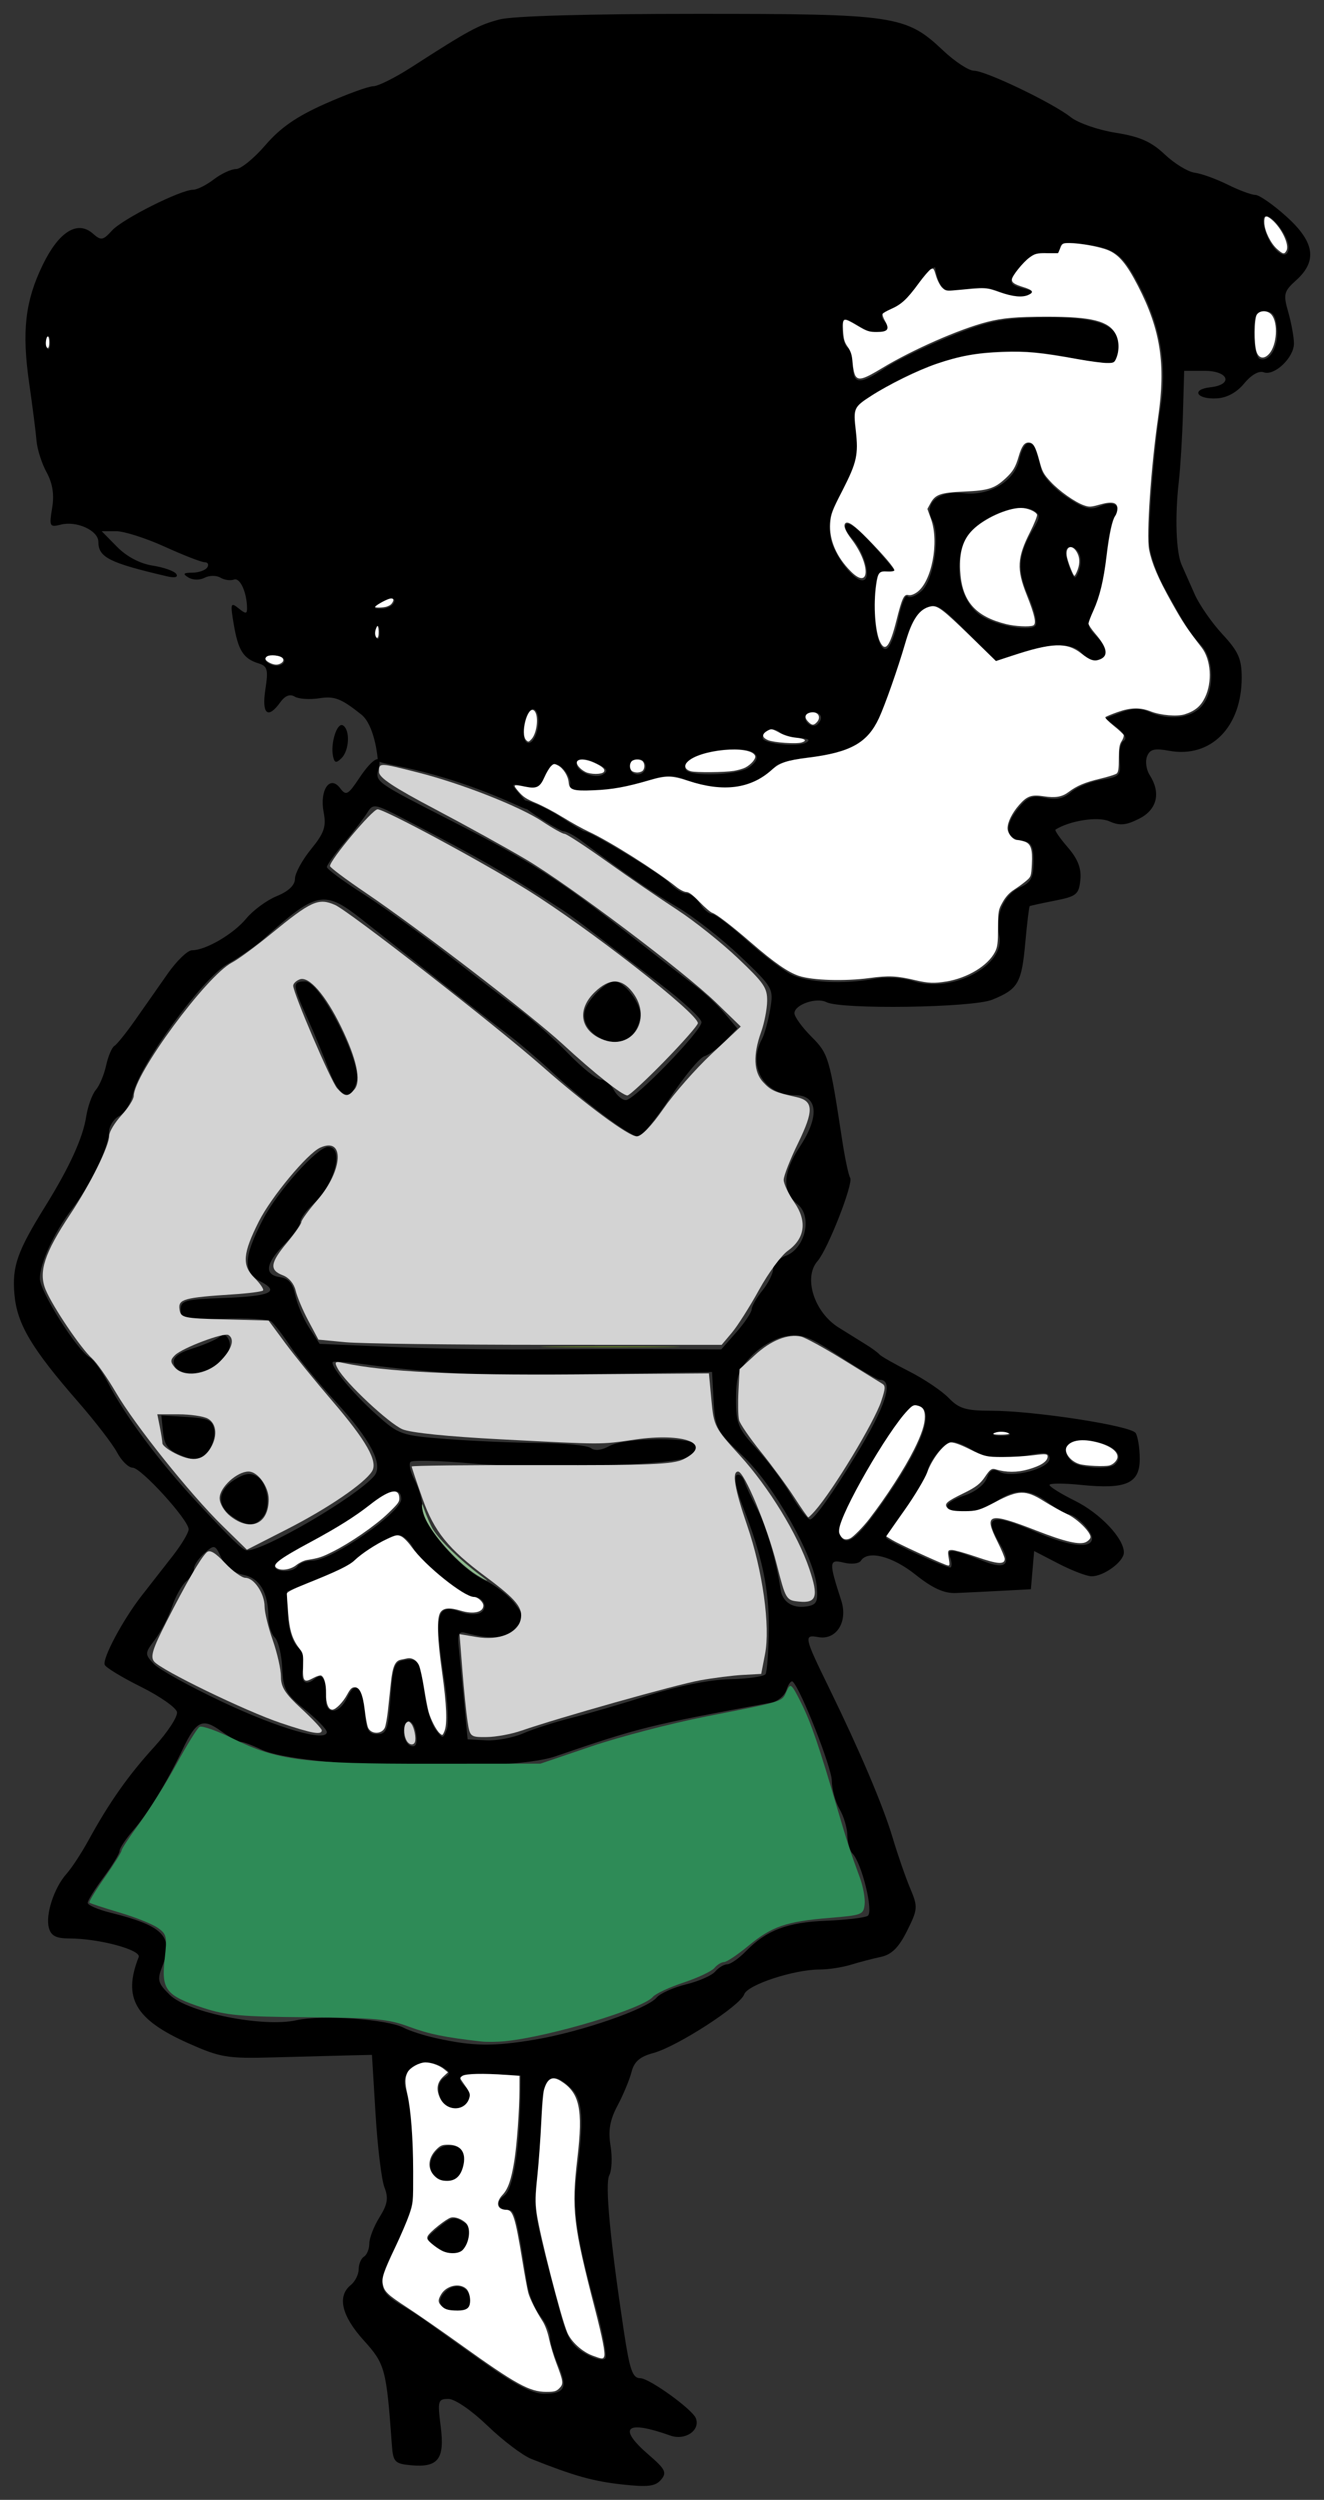 <?xml version="1.0" encoding="UTF-8" standalone="no"?>
<svg
   xmlns:dc="http://purl.org/dc/elements/1.1/"
   xmlns:cc="http://creativecommons.org/ns#"
   xmlns:rdf="http://www.w3.org/1999/02/22-rdf-syntax-ns#"
   xmlns:svg="http://www.w3.org/2000/svg"
   xmlns="http://www.w3.org/2000/svg"
   id="svg3911"
   version="1.1"
   viewBox="0 0 95.541 180.371"
   height="180.371mm"
   width="95.541mm">
  <rect x="0" y="0" width="95.541" height="180.371" fill="#333333" stroke="none"/>
  <defs
     id="defs3905" />
  <g
     transform="translate(-52.338,-9.183)"
     id="layer2" />
  <g
     transform="translate(-52.338,-9.183)"
     style="opacity:1"
     id="layer1">
    <g
       transform="matrix(-1,0,0,1,224.676,-24.76)"
       id="g4222">
      <path
         d="m 124.637,212.862 c -0.436,-0.511 -0.313,-0.761 0.878,-1.788 2.299,-1.981 1.669,-2.55 -1.547,-1.399 -1.071,0.383 -2.186,-0.377 -1.841,-1.254 0.254,-0.645 3.36,-2.883 4.002,-2.883 0.566,0 0.766,-0.574 1.196,-3.429 0.992,-6.587 1.367,-10.602 1.048,-11.21 -0.185,-0.352 -0.226,-1.312 -0.092,-2.132 0.182,-1.105 0.05,-1.857 -0.507,-2.906 -0.414,-0.778 -0.867,-1.869 -1.008,-2.424 -0.189,-0.744 -0.604,-1.103 -1.574,-1.364 -1.704,-0.458 -6.278,-3.411 -6.554,-4.231 -0.232,-0.69 -3.585,-1.794 -5.449,-1.794 -0.621,0 -1.63,-0.154 -2.242,-0.342 -0.611,-0.188 -1.591,-0.445 -2.176,-0.569 -0.775,-0.165 -1.288,-0.676 -1.888,-1.878 -0.778,-1.559 -0.791,-1.731 -0.224,-3.07 0.33,-0.78 0.901,-2.427 1.268,-3.659 0.69,-2.313 2.375,-6.278 4.599,-10.826 1.786,-3.652 1.825,-3.836 0.772,-3.64 -1.312,0.244 -2.164,-1.109 -1.664,-2.645 0.907,-2.789 0.893,-2.99 -0.186,-2.727 -0.545,0.133 -1.097,0.073 -1.228,-0.133 -0.5,-0.788 -2.265,-0.341 -3.945,0.999 -1.232,0.983 -2.062,1.36 -2.915,1.325 -0.656,-0.027 -2.142,-0.099 -3.302,-0.161 l -2.109,-0.112 -0.118,-1.378 -0.118,-1.378 -1.761,0.911 c -0.968,0.501 -2.042,0.911 -2.385,0.911 -0.889,0 -2.329,-1.061 -2.329,-1.716 0,-1.027 1.713,-2.833 3.547,-3.741 1.002,-0.496 1.821,-1.007 1.821,-1.135 0,-0.128 -1.032,-0.129 -2.293,-2e-4 -3.248,0.33 -4.227,-0.108 -4.22,-1.891 0.003,-0.775 0.137,-1.61 0.297,-1.855 0.345,-0.529 7.346,-1.607 10.434,-1.607 1.809,0 2.313,-0.152 3.057,-0.923 0.49,-0.508 1.771,-1.369 2.847,-1.915 1.076,-0.545 2.042,-1.096 2.148,-1.223 0.105,-0.128 0.537,-0.446 0.959,-0.707 0.422,-0.261 1.314,-0.816 1.982,-1.233 1.768,-1.102 2.567,-3.609 1.527,-4.796 -0.74,-0.845 -2.607,-5.612 -2.355,-6.01 0.117,-0.184 0.374,-1.392 0.571,-2.683 0.92,-6.027 0.989,-6.258 2.232,-7.506 0.67,-0.673 1.218,-1.431 1.218,-1.684 0,-0.618 -1.581,-1.169 -2.303,-0.802 -1.074,0.546 -10.539,0.406 -11.972,-0.176 -1.868,-0.76 -2.118,-1.19 -2.382,-4.103 -0.129,-1.425 -0.274,-2.617 -0.321,-2.648 -0.047,-0.031 -0.863,-0.209 -1.812,-0.395 -1.561,-0.306 -1.737,-0.449 -1.842,-1.5 -0.083,-0.826 0.18,-1.504 0.91,-2.349 0.565,-0.653 0.962,-1.228 0.883,-1.278 -1.036,-0.651 -3.062,-0.963 -3.884,-0.598 -0.75,0.333 -1.195,0.294 -2.149,-0.186 -1.298,-0.654 -1.589,-1.862 -0.76,-3.155 0.244,-0.381 0.329,-0.985 0.188,-1.342 -0.204,-0.518 -0.528,-0.601 -1.595,-0.406 -3.002,0.548 -5.236,-1.704 -5.236,-5.279 0,-1.35 0.239,-1.889 1.388,-3.127 0.764,-0.823 1.665,-2.119 2.002,-2.879 0.338,-0.761 0.763,-1.719 0.944,-2.13 0.404,-0.914 0.493,-3.475 0.208,-5.973 -0.117,-1.027 -0.253,-3.252 -0.302,-4.946 l -0.088,-3.08 h -1.469 c -1.751,0 -2.099,1 -0.415,1.188 1.41,0.158 0.983,0.882 -0.473,0.8 -0.732,-0.041 -1.443,-0.43 -1.976,-1.08 -0.5,-0.611 -1.06,-0.931 -1.403,-0.803 -0.772,0.289 -2.189,-1.059 -2.186,-2.08 0.001,-0.454 0.185,-1.468 0.409,-2.253 0.373,-1.309 0.325,-1.501 -0.577,-2.315 -1.541,-1.39 -1.323,-2.765 0.733,-4.609 0.944,-0.847 1.943,-1.541 2.22,-1.541 0.276,0 1.177,-0.335 2.001,-0.744 0.824,-0.409 1.895,-0.795 2.38,-0.859 0.485,-0.063 1.456,-0.656 2.157,-1.318 0.981,-0.926 1.799,-1.286 3.546,-1.563 1.249,-0.198 2.704,-0.702 3.232,-1.121 1.3,-1.03 6.143,-3.355 6.989,-3.355 0.375,0 1.378,-0.658 2.23,-1.463 2.677,-2.529 3.449,-2.644 17.789,-2.641 7.849,0.001 13.266,0.155 14.215,0.404 1.519,0.398 2.209,0.772 6.355,3.443 1.175,0.757 2.417,1.377 2.759,1.377 0.342,0 1.898,0.566 3.459,1.259 2.064,0.915 3.241,1.73 4.32,2.986 0.816,0.95 1.769,1.728 2.118,1.728 0.349,0 1.073,0.336 1.609,0.747 0.536,0.411 1.207,0.747 1.49,0.747 0.9,5.3e-4 5.087,2.103 5.849,2.937 0.664,0.727 0.794,0.748 1.384,0.229 1.112,-0.98 2.454,-0.147 3.615,2.242 1.28,2.634 1.527,4.802 0.979,8.591 -0.237,1.643 -0.473,3.49 -0.523,4.106 -0.05,0.616 -0.378,1.644 -0.728,2.284 -0.437,0.8 -0.562,1.607 -0.4,2.579 0.221,1.328 0.183,1.401 -0.63,1.194 -1.138,-0.29 -2.705,0.427 -2.705,1.237 0,1.125 -0.784,1.52 -4.946,2.492 -0.572,0.134 -0.829,0.072 -0.68,-0.164 0.132,-0.208 0.898,-0.481 1.703,-0.606 0.917,-0.143 1.877,-0.648 2.573,-1.356 l 1.11,-1.128 h -1.046 c -0.575,0 -2.154,0.504 -3.507,1.12 -1.353,0.616 -2.65,1.12 -2.882,1.12 -0.232,0 -0.315,0.168 -0.185,0.373 0.13,0.205 0.615,0.376 1.077,0.379 0.657,0.004 0.719,0.08 0.286,0.347 -0.316,0.195 -0.82,0.203 -1.171,0.02 -0.339,-0.177 -0.85,-0.18 -1.136,-0.009 -0.286,0.172 -0.728,0.235 -0.983,0.139 -0.436,-0.163 -0.931,0.919 -0.943,2.061 -0.004,0.431 0.094,0.432 0.618,0.009 0.566,-0.457 0.597,-0.349 0.34,1.168 -0.319,1.88 -0.695,2.471 -1.784,2.808 -0.651,0.201 -0.717,0.451 -0.497,1.881 0.275,1.787 -0.177,2.177 -1.076,0.927 -0.344,-0.478 -0.696,-0.616 -1.043,-0.407 -0.288,0.173 -1.098,0.225 -1.799,0.114 -1.065,-0.168 -1.559,0.025 -3.005,1.178 -0.951,0.759 -1.182,3.053 -1.189,3.296 -0.011,0.384 -3.656,0.346 -10.14,3.289 -1.606,0.729 -0.766,-0.045 0.055,-1.015 0.484,-0.572 0.436,-0.607 -0.527,-0.374 -0.9,0.218 -1.116,0.114 -1.428,-0.685 -0.202,-0.518 -0.524,-0.942 -0.714,-0.942 -0.533,0 -1.247,0.982 -1.124,1.547 0.145,0.671 -3.067,0.498 -5.451,-0.294 -1.404,-0.466 -1.94,-0.489 -2.876,-0.122 -2.659,1.042 -5.02,0.684 -6.519,-0.988 -0.211,-0.235 -1.409,-0.523 -2.661,-0.639 -2.45,-0.227 -3.958,-1.043 -4.672,-2.526 -0.585,-1.216 -1.654,-4.29 -2.151,-6.183 -0.253,-0.965 -0.737,-1.725 -1.279,-2.007 -0.799,-0.416 -1.048,-0.277 -2.997,1.666 l -2.126,2.12 -1.753,-0.579 c -2.212,-0.731 -3.797,-0.738 -4.41,-0.019 -0.263,0.308 -0.705,0.56 -0.983,0.56 -0.936,0 -1.021,-0.796 -0.177,-1.669 0.799,-0.828 0.809,-0.921 0.216,-2.036 -0.341,-0.643 -0.724,-2.298 -0.849,-3.678 -0.126,-1.38 -0.393,-2.712 -0.593,-2.96 -0.61,-0.754 0.005,-1.249 1.002,-0.807 0.74,0.328 1.155,0.216 2.476,-0.667 0.886,-0.593 1.687,-1.474 1.813,-1.995 0.396,-1.632 0.513,-1.867 0.927,-1.867 0.223,0 0.512,0.521 0.643,1.158 0.322,1.568 2.14,2.67 4.033,2.446 1.809,-0.214 2.913,0.75 2.246,1.963 -0.603,1.096 -0.099,4.324 0.799,5.115 0.397,0.35 0.847,0.514 1,0.366 0.153,-0.149 0.454,0.61 0.669,1.685 0.215,1.076 0.597,2.021 0.848,2.101 0.576,0.183 0.977,-1.797 0.815,-4.018 -0.104,-1.42 -0.235,-1.652 -0.868,-1.545 -0.669,0.113 -0.689,0.059 -0.192,-0.53 1.844,-2.184 2.823,-3.091 3.134,-2.903 0.195,0.117 0.018,0.573 -0.392,1.013 -0.85,0.913 -1.393,2.711 -0.906,3.004 0.584,0.351 2.267,-1.796 2.455,-3.132 0.168,-1.19 0.013,-1.753 -0.921,-3.365 -0.915,-1.578 -1.134,-2.576 -0.919,-4.188 0.233,-1.739 0.216,-1.773 -1.312,-2.713 -4.837,-2.972 -8.873,-3.709 -14.267,-2.604 -1.475,0.302 -2.838,0.454 -3.031,0.339 -0.192,-0.116 -0.35,-0.684 -0.35,-1.263 0,-1.517 1.646,-2.089 5.752,-1.997 2.764,0.062 3.75,0.273 6.489,1.391 1.776,0.725 3.856,1.741 4.622,2.257 1.807,1.219 2.31,1.185 2.31,-0.158 0,-0.604 0.173,-1.202 0.383,-1.329 0.392,-0.236 0.55,-2.053 0.178,-2.053 -0.113,0 -0.629,0.27 -1.147,0.601 -1.159,0.739 -2.437,0.432 -1.716,-0.413 0.387,-0.453 0.292,-0.615 -0.541,-0.923 -0.555,-0.206 -1.368,-0.964 -1.805,-1.686 -0.437,-0.722 -1.016,-1.312 -1.286,-1.312 -0.533,3.263 -2.085,0.707 -4.562,1.733 -0.812,0.377 -1.592,0.501 -2.026,0.322 -0.642,-0.265 -0.626,-0.312 0.18,-0.52 1.177,-0.304 1.196,-0.545 0.138,-1.73 -0.643,-0.72 -1.154,-0.952 -1.821,-0.828 -0.629,0.117 -0.927,0.002 -0.927,-0.358 0,-0.421 -0.379,-0.478 -1.821,-0.276 -2.245,0.315 -2.768,0.745 -4.087,3.367 -1.374,2.732 -1.818,5.525 -1.339,8.421 0.404,2.442 0.83,7.465 0.82,9.677 -0.003,0.742 -0.491,2.209 -1.103,3.318 -1.578,2.86 -1.849,3.283 -2.656,4.151 -0.958,1.031 -0.96,3.393 -0.002,4.423 0.788,0.848 2.35,1.006 3.759,0.381 0.637,-0.283 1.217,-0.274 2.031,0.029 l 1.139,0.425 -0.871,0.691 c -0.544,0.432 -0.717,0.784 -0.459,0.938 0.226,0.136 0.359,0.773 0.296,1.415 -0.108,1.086 -0.015,1.183 1.321,1.4 0.79,0.128 1.771,0.528 2.179,0.887 0.528,0.466 1.069,0.584 1.874,0.412 0.936,-0.2 1.275,-0.066 1.958,0.78 1,1.238 0.897,2.15 -0.262,2.311 -0.716,0.099 -0.859,0.353 -0.859,1.527 0,1.142 0.182,1.488 0.966,1.836 1.166,0.517 1.835,2.054 1.514,3.479 -0.486,2.153 3.369,4.198 6.2,3.288 0.77,-0.248 1.947,-0.321 2.755,-0.171 2.287,0.422 4.901,0.285 6.071,-0.318 0.6,-0.31 2.038,-1.414 3.194,-2.455 1.156,-1.04 2.28,-1.892 2.496,-1.892 0.216,0 0.609,-0.336 0.872,-0.747 0.263,-0.411 0.71,-0.747 0.991,-0.747 0.282,0 0.826,-0.337 1.209,-0.749 0.581,-0.625 5.7,-3.731 6.15,-3.731 0.078,0 0.777,-0.42 1.554,-0.933 1.884,-1.245 4.139,-1.909 2.576,-0.661 -0.633,0.505 -2.407,1.592 -2.625,1.593 -0.218,0.001 -0.822,0.325 -1.342,0.721 -2.872,2.182 -4.992,3.647 -6.881,4.754 -1.164,0.683 -3.206,2.277 -4.537,3.544 -2.371,2.256 -2.415,2.333 -2.16,3.829 0.143,0.84 0.412,1.81 0.598,2.155 1.057,1.962 -0.171,4.038 -2.389,4.038 -1.655,0 -1.794,1.526 -0.34,3.733 1.238,1.878 1.288,3.221 0.154,4.137 -1.089,0.88 -0.555,3.199 0.857,3.722 0.498,0.185 0.906,0.607 0.906,0.939 0,0.332 0.345,1.031 0.767,1.553 0.422,0.522 0.774,1.136 0.782,1.365 0.009,0.229 0.506,0.974 1.106,1.656 l 1.09,1.24 4.358,-0.021 c 2.397,-0.012 6.602,-0.003 9.343,0.02 2.742,0.023 7.301,-0.058 10.133,-0.179 l 5.148,-0.22 0.753,-1.158 c 0.414,-0.637 0.865,-1.693 1.001,-2.346 0.177,-0.848 0.492,-1.223 1.097,-1.308 1.166,-0.164 1.063,-0.976 -0.302,-2.366 -0.633,-0.645 -1.15,-1.37 -1.15,-1.611 0,-0.242 -0.418,-0.821 -0.928,-1.288 -1.568,-1.434 -2.273,-4.134 -1.079,-4.134 0.766,0 3.645,3.209 4.694,5.232 1.42,2.739 1.463,3.809 0.181,4.477 -1.439,0.75 -0.719,1.069 2.693,1.192 2.773,0.1 3.066,0.182 3.066,0.857 0,0.693 -0.219,0.739 -3.068,0.639 -1.687,-0.059 -3.242,0.025 -3.455,0.187 -0.213,0.162 -0.853,0.994 -1.422,1.849 -0.569,0.855 -2.015,2.619 -3.213,3.92 -2.553,2.773 -3.495,4.582 -2.805,5.391 1.277,1.498 7.901,5.373 9.185,5.373 0.284,0 1.146,-0.833 3.628,-3.505 2.701,-2.908 5.152,-6.195 6.379,-8.556 0.447,-0.861 1.05,-1.699 1.339,-1.864 0.917,-0.521 3.593,-4.757 3.593,-5.688 0,-1.121 -1.016,-3.321 -2.321,-5.026 -1.315,-1.717 -2.664,-4.511 -2.664,-5.518 0,-0.441 -0.331,-0.975 -0.736,-1.186 -0.405,-0.211 -0.855,-0.931 -1.001,-1.6 -0.458,-2.099 -4.983,-8.32 -6.811,-9.365 -0.887,-0.507 -2.052,-1.317 -2.589,-1.799 -3.848,-3.461 -4.386,-3.57 -7.096,-1.438 -1.044,0.821 -3.537,2.796 -5.541,4.389 -2.004,1.593 -4.247,3.346 -4.985,3.897 -0.738,0.55 -2.205,1.8 -3.259,2.777 -2.422,2.245 -5.595,4.615 -6.177,4.615 -0.245,0 -1.279,-1.26 -2.297,-2.8 -1.018,-1.54 -2.132,-2.887 -2.476,-2.993 -0.343,-0.106 -1.018,-0.601 -1.499,-1.099 l -0.874,-0.906 0.91,-1.081 c 0.5,-0.594 1.45,-1.486 2.11,-1.981 0.66,-0.495 2.897,-2.233 4.971,-3.863 4.821,-3.789 6.956,-5.15 12.617,-8.041 5.518,-2.818 5.532,-2.829 5.284,-3.754 -0.315,-1.171 0.39,-0.841 1.38,0.647 0.82,1.231 0.961,1.306 1.387,0.738 0.737,-0.981 1.498,0.133 1.189,1.739 -0.199,1.033 -0.039,1.5 0.915,2.669 0.636,0.779 1.156,1.738 1.156,2.131 0,0.46 0.466,0.904 1.307,1.246 0.719,0.292 1.711,1.02 2.205,1.618 0.929,1.123 2.927,2.292 3.92,2.292 0.312,0 1.097,0.756 1.745,1.68 0.648,0.924 1.704,2.431 2.348,3.35 0.644,0.919 1.321,1.76 1.504,1.871 0.183,0.11 0.452,0.745 0.597,1.41 0.145,0.665 0.48,1.461 0.745,1.769 0.264,0.308 0.578,1.18 0.697,1.938 0.24,1.532 1.208,3.649 2.954,6.461 2.018,3.251 2.395,4.324 2.222,6.335 -0.184,2.146 -1.223,3.899 -4.609,7.782 -1.221,1.4 -2.481,3.038 -2.801,3.64 -0.32,0.602 -0.822,1.095 -1.117,1.095 -0.615,0 -4.046,3.773 -4.046,4.448 0,0.247 0.518,1.11 1.15,1.92 0.633,0.809 1.644,2.105 2.248,2.879 1.34,1.718 2.825,4.494 2.661,4.973 -0.066,0.194 -1.241,0.909 -2.611,1.59 -1.37,0.681 -2.543,1.502 -2.607,1.824 -0.064,0.323 0.674,1.454 1.641,2.513 1.87,2.05 3.247,4.005 4.74,6.73 0.506,0.924 1.221,2.016 1.589,2.426 0.895,1 1.532,2.942 1.276,3.894 -0.157,0.584 -0.516,0.772 -1.475,0.772 -2.134,0 -5.211,0.828 -5.006,1.347 1.159,2.94 0.26,4.502 -3.572,6.21 -2.326,1.037 -2.814,1.117 -6.168,1.024 -2.003,-0.056 -4.419,-0.12 -5.368,-0.142 l -1.726,-0.04 -0.26,4.293 c -0.143,2.361 -0.432,4.732 -0.641,5.268 -0.3,0.767 -0.224,1.227 0.356,2.156 0.406,0.649 0.737,1.502 0.737,1.896 0,0.394 0.173,0.819 0.383,0.946 0.211,0.127 0.383,0.536 0.383,0.91 0,0.373 0.259,0.888 0.575,1.144 0.991,0.801 0.659,2.219 -0.93,3.977 -1.555,1.72 -1.641,2.039 -2.043,7.595 -0.086,1.184 -0.213,1.318 -1.366,1.425 -1.972,0.184 -2.457,-0.444 -2.155,-2.793 0.238,-1.858 0.201,-1.992 -0.557,-1.992 -0.465,0 -1.673,0.829 -2.824,1.937 -1.106,1.065 -2.529,2.143 -3.162,2.394 -3.09,1.228 -4.444,1.608 -6.556,1.841 -1.853,0.204 -2.392,0.138 -2.801,-0.342 z m 12.747,-8.429 c 1.721,-1.224 3.538,-2.526 4.038,-2.893 0.5,-0.367 1.348,-0.925 1.883,-1.239 1.817,-1.068 1.87,-1.563 0.459,-4.338 -0.896,-1.762 -1.298,-3.077 -1.298,-4.235 0.002,-2.882 0.264,-6.127 0.56,-6.926 0.586,-1.582 -1.155,-2.646 -2.707,-1.654 -0.472,0.301 -0.483,0.426 -0.062,0.69 0.82,0.515 0.389,2.086 -0.61,2.224 -0.99,0.137 -1.59,-0.866 -0.912,-1.526 0.845,-0.823 0.409,-1.056 -1.77,-0.945 l -2.205,0.112 0.024,1.493 c 0.064,3.908 0.522,6.709 1.172,7.172 0.668,0.475 0.469,1.041 -0.366,1.041 -0.408,0 -0.606,0.81 -1.277,5.226 -0.125,0.821 -0.55,1.894 -0.945,2.383 -0.395,0.49 -0.718,1.183 -0.718,1.541 0,0.358 -0.264,1.267 -0.587,2.019 -0.71,1.654 -0.499,2.082 1.028,2.082 0.815,0 2.099,-0.666 4.291,-2.226 z m 1.019,-4.506 c 0,-0.993 1.052,-1.364 1.801,-0.635 0.752,0.733 0.342,1.393 -0.865,1.393 -0.685,0 -0.936,-0.203 -0.936,-0.758 z m 0.147,-4.321 c -0.166,-0.644 -0.071,-1.084 0.28,-1.301 0.752,-0.464 0.911,-0.43 1.927,0.407 0.888,0.732 0.891,0.757 0.161,1.307 -1.14,0.858 -2.082,0.694 -2.368,-0.413 z m 0.399,-5.165 c -0.291,-1.13 0.043,-1.701 0.997,-1.701 0.999,0 1.733,1.36 1.121,2.077 -0.725,0.85 -1.853,0.65 -2.117,-0.376 z m -6.951,10.04 c 1.842,-6.937 1.86,-7.045 1.57,-9.501 -0.157,-1.335 -0.298,-3.432 -0.314,-4.66 -0.032,-2.53 -0.708,-3.077 -2.113,-1.709 -0.863,0.84 -0.957,2.202 -0.428,6.183 0.329,2.47 0.021,4.63 -1.372,9.642 -0.504,1.813 -0.813,3.458 -0.688,3.655 0.134,0.211 0.729,0.076 1.442,-0.328 1.023,-0.579 1.322,-1.095 1.902,-3.282 z m 8.897,-19.484 c 0.844,-0.186 1.884,-0.522 2.312,-0.746 1.18,-0.618 5.915,-0.951 7.734,-0.544 2.4,0.537 7.827,-0.544 9.139,-1.822 0.864,-0.841 0.93,-1.081 0.558,-2.034 -0.852,-2.182 -0.12,-2.946 3.743,-3.906 0.896,-0.223 1.63,-0.541 1.63,-0.708 0,-0.167 -0.518,-0.999 -1.15,-1.849 -0.633,-0.85 -1.15,-1.703 -1.15,-1.894 0,-0.191 -0.444,-0.862 -0.987,-1.49 -1.078,-1.248 -2.43,-3.465 -3.58,-5.874 -0.97,-2.032 -1.422,-2.246 -2.739,-1.298 -0.604,0.435 -1.251,0.791 -1.438,0.791 -0.187,0 -0.847,0.246 -1.466,0.547 -2.734,1.328 -17.784,1.682 -21.232,0.499 -6.046,-2.074 -6.78,-2.256 -15.6,-3.88 -0.46,-0.085 -0.951,-0.502 -1.089,-0.928 -0.139,-0.426 -0.342,-0.687 -0.452,-0.58 -0.594,0.578 -2.8,6.179 -2.812,7.138 -0.007,0.618 -0.26,1.544 -0.562,2.057 -0.301,0.513 -0.554,1.362 -0.562,1.885 -0.007,0.524 -0.17,1.112 -0.362,1.307 -0.679,0.69 -1.549,4.242 -1.105,4.51 0.23,0.138 1.582,0.297 3.005,0.352 2.783,0.108 4.307,0.685 5.768,2.185 0.508,0.521 1.119,0.951 1.356,0.955 0.238,0.004 0.631,0.24 0.874,0.525 0.243,0.285 1.189,0.702 2.102,0.925 0.913,0.224 1.87,0.652 2.125,0.953 0.709,0.832 5.446,2.47 8.76,3.03 3.029,0.511 4.481,0.49 7.178,-0.105 z m 2.301,-22.058 c 0,-1.154 -0.742,-1.026 -0.892,0.154 -0.088,0.689 0.028,0.936 0.383,0.82 0.28,-0.091 0.509,-0.529 0.509,-0.974 z m -4.334,-2.302 c 0.147,-1.54 0.319,-3.304 0.383,-3.92 0.088,-0.847 -0.024,-1.083 -0.459,-0.967 -1.951,0.519 -2.924,0.434 -3.622,-0.318 -0.72,-0.774 -0.719,-0.802 0.041,-1.804 0.425,-0.56 1.384,-1.303 2.131,-1.653 1.832,-0.857 4.512,-3.944 4.515,-5.201 0.001,-0.541 0.257,-1.461 0.568,-2.044 0.311,-0.583 0.44,-1.173 0.288,-1.311 -0.153,-0.138 -2.176,-0.083 -4.496,0.121 -4.819,0.424 -14.407,0.137 -15.566,-0.467 -0.428,-0.223 -0.709,-0.604 -0.625,-0.846 0.213,-0.616 5.21,-0.576 6.342,0.05 0.561,0.311 1.055,0.365 1.342,0.147 0.25,-0.19 1.92,-0.355 3.713,-0.366 1.793,-0.012 4.795,-0.14 6.672,-0.284 3.308,-0.255 3.465,-0.31 5.106,-1.782 1.704,-1.529 3.378,-3.558 3.122,-3.783 -0.076,-0.067 -1.173,0.019 -2.438,0.191 -3.71,0.503 -8.236,0.817 -11.12,0.771 -1.476,-0.024 -5.186,-0.087 -8.244,-0.14 l -5.56,-0.097 -0.113,2.091 c -0.107,1.975 -0.224,2.194 -2.109,3.967 -2.23,2.096 -5.153,7.265 -5.336,9.436 -0.095,1.126 0.015,1.323 0.797,1.431 0.968,0.134 1.681,-0.342 1.811,-1.21 0.314,-2.081 1.054,-4.65 1.666,-5.785 0.398,-0.738 0.825,-1.647 0.947,-2.019 0.123,-0.372 0.38,-0.582 0.572,-0.467 0.194,0.117 0.006,1.084 -0.421,2.17 -1.427,3.63 -1.942,6.051 -1.908,8.969 0.019,1.596 0.124,3.044 0.234,3.217 0.11,0.173 1.265,0.338 2.567,0.367 1.456,0.032 3.71,0.479 5.856,1.161 1.919,0.61 4.438,1.345 5.598,1.635 1.16,0.289 2.713,0.787 3.451,1.107 0.738,0.319 1.946,0.548 2.684,0.509 l 1.342,-0.072 0.267,-2.8 z m 2.814,-0.33 c 0.342,-2.496 0.466,-2.721 1.423,-2.589 0.781,0.108 0.883,0.372 1.056,2.733 0.169,2.302 0.283,2.613 0.959,2.613 0.619,0 0.79,-0.288 0.888,-1.493 0.159,-1.952 0.676,-2.433 1.264,-1.177 0.678,1.45 1.809,1.242 1.517,-0.279 -0.035,-0.185 0.032,-0.582 0.151,-0.882 0.161,-0.409 0.344,-0.443 0.725,-0.134 0.679,0.549 1.051,0.129 0.788,-0.89 -0.13,-0.503 0.036,-1.066 0.425,-1.445 0.38,-0.37 0.662,-1.3 0.699,-2.304 l 0.061,-1.684 -2.267,-0.905 c -1.247,-0.498 -2.369,-1.039 -2.492,-1.202 -0.47,-0.62 -2.711,-1.977 -3.265,-1.977 -0.318,0 -0.8,0.407 -1.07,0.904 -0.551,1.014 -3.695,3.566 -4.399,3.572 -0.703,0.006 -1.044,0.797 -0.487,1.132 0.273,0.164 0.914,0.144 1.423,-0.044 1.774,-0.657 1.95,0.073 1.189,4.936 -0.245,1.566 -0.32,3.162 -0.167,3.546 0.272,0.683 0.291,0.682 0.81,-0.005 0.293,-0.387 0.638,-1.479 0.768,-2.426 z m 14.616,0.432 c 2.352,-1.108 4.582,-2.344 4.955,-2.746 0.651,-0.701 0.648,-0.773 -0.093,-1.75 -0.425,-0.56 -0.981,-1.636 -1.236,-2.389 -0.255,-0.754 -0.714,-1.572 -1.019,-1.819 -0.306,-0.247 -0.556,-0.654 -0.556,-0.905 0,-0.251 -0.339,-0.755 -0.754,-1.12 -0.729,-0.642 -0.769,-0.631 -1.223,0.339 -0.299,0.638 -0.872,1.081 -1.577,1.219 -1.19,0.232 -1.815,1.281 -1.815,3.047 0,0.562 -0.208,1.223 -0.462,1.471 -0.254,0.247 -0.496,1.235 -0.537,2.194 -0.067,1.548 -0.252,1.888 -1.647,3.015 -0.864,0.699 -1.572,1.427 -1.572,1.618 0,0.747 3.45,-0.247 7.535,-2.173 z m -47.898,-11.832 c 0.053,-0.05 -0.594,-1.029 -1.438,-2.176 -0.844,-1.147 -1.534,-2.273 -1.534,-2.501 0,-0.719 -1.215,-2.255 -1.783,-2.255 -0.3,0 -0.939,0.251 -1.42,0.559 -1.039,0.663 -2.22,0.772 -4.178,0.388 -1.148,-0.226 -1.438,-0.17 -1.438,0.274 0,0.71 2.719,1.426 3.598,0.947 0.478,-0.261 0.703,-0.146 0.94,0.478 0.179,0.472 0.87,0.997 1.625,1.234 0.722,0.227 1.27,0.581 1.216,0.787 -0.155,0.597 -2.428,0.454 -3.312,-0.209 -1.454,-1.09 -2.541,-1.131 -3.87,-0.144 -0.676,0.502 -1.371,0.912 -1.545,0.912 -0.529,0 -1.72,1.203 -1.72,1.738 0,0.772 1.594,0.6 3.989,-0.431 3.329,-1.433 3.886,-1.247 2.632,0.879 -0.834,1.414 -0.429,1.84 1.158,1.219 2.319,-0.907 2.723,-0.961 2.473,-0.328 -0.126,0.321 -0.15,0.662 -0.052,0.757 0.14,0.136 4.243,-1.738 4.659,-2.127 z m 44.101,1.947 c -0.085,-0.249 -1.277,-1.005 -2.649,-1.681 -1.372,-0.676 -3.212,-1.828 -4.09,-2.559 -1.465,-1.221 -2.373,-1.412 -2.373,-0.5 0,0.953 4.997,4.415 6.4,4.434 0.462,0.006 0.947,0.18 1.077,0.385 0.34,0.536 1.821,0.465 1.635,-0.079 z m -40.725,-2.264 c 0.35,-0.888 -4.582,-9.229 -5.458,-9.229 -1.565,0 -0.746,2.578 2.135,6.719 2.087,2.999 2.891,3.607 3.323,2.51 z m 3.485,-2.79 c 0.575,-0.975 1.704,-2.483 2.509,-3.351 1.307,-1.409 1.463,-1.789 1.462,-3.546 -0.002,-1.661 -0.177,-2.15 -1.126,-3.135 -0.643,-0.668 -1.69,-1.271 -2.447,-1.409 -1.143,-0.209 -1.676,-0.011 -3.91,1.447 -1.423,0.929 -2.718,1.689 -2.878,1.689 -1.064,0 -0.462,1.899 1.748,5.512 1.677,2.742 2.981,4.567 3.263,4.567 0.184,0 0.805,-0.798 1.379,-1.773 z m -20.262,-2.408 c 1.206,-1.174 -0.268,-1.969 -2.32,-1.251 -1.016,0.356 -1.333,0.93 -0.799,1.45 0.429,0.418 2.63,0.277 3.119,-0.199 z m 5.541,-2.039 c -0.264,-0.104 -0.695,-0.104 -0.959,0 -0.264,0.104 -0.048,0.188 0.479,0.188 0.527,0 0.743,-0.085 0.479,-0.188 z m 27.511,-24.764 c 0.226,-0.411 0.646,-0.747 0.935,-0.747 0.288,0 1.361,-0.861 2.383,-1.913 1.022,-1.052 2.568,-2.438 3.434,-3.08 0.867,-0.642 3.196,-2.43 5.177,-3.973 1.98,-1.543 4.765,-3.549 6.189,-4.457 1.424,-0.908 2.588,-1.771 2.588,-1.918 0,-0.147 -0.561,-0.934 -1.246,-1.749 -0.685,-0.815 -1.44,-1.797 -1.676,-2.182 -0.411,-0.668 -0.533,-0.646 -2.684,0.475 -5.658,2.948 -7.285,3.884 -11.415,6.567 -0.399,0.259 -1.434,1.024 -2.301,1.7 -0.867,0.676 -2.956,2.277 -4.643,3.558 -1.687,1.281 -3.068,2.555 -3.068,2.831 0,0.63 4.819,5.597 5.451,5.618 0.256,0.008 0.651,-0.32 0.876,-0.731 z m -1.287,-3.919 c -0.347,-0.338 -0.63,-1.022 -0.63,-1.52 0,-0.881 1.187,-2.4 1.875,-2.4 0.584,0 1.882,1.269 2.12,2.073 0.481,1.626 -2.123,3.056 -3.364,1.847 z m 3.971,-19.612 c 0,-0.477 -0.634,-0.456 -1.611,0.053 -0.614,0.32 -0.678,0.483 -0.283,0.721 0.563,0.339 1.894,-0.205 1.894,-0.774 z m -7.887,0.429 c 0.38,-0.599 -0.925,-1.271 -2.812,-1.448 -2.094,-0.196 -2.943,0.424 -1.748,1.275 0.787,0.56 4.231,0.69 4.56,0.172 z m 4.053,-0.229 c 0,-0.308 -0.259,-0.56 -0.575,-0.56 -0.316,0 -0.575,0.252 -0.575,0.56 0,0.308 0.259,0.56 0.575,0.56 0.316,0 0.575,-0.252 0.575,-0.56 z m -9.586,-2.072 c 0,-0.561 -0.825,-0.821 -1.26,-0.397 -0.235,0.228 -0.867,0.418 -1.405,0.421 -0.622,0.004 -0.805,0.112 -0.504,0.299 0.589,0.364 3.169,0.101 3.169,-0.323 z m 17.249,-0.448 c -0.003,-0.462 -0.154,-1.068 -0.336,-1.346 -0.486,-0.747 -0.938,0.143 -0.646,1.274 0.295,1.145 0.989,1.196 0.982,0.072 z m -20.317,-1.049 c 0,-0.193 -0.259,-0.351 -0.575,-0.351 -0.593,0 -0.762,0.44 -0.33,0.861 0.306,0.298 0.905,-0.039 0.905,-0.51 z m 38.92,-4.084 c 0.13,-0.205 -0.118,-0.373 -0.553,-0.373 -0.434,0 -0.79,0.168 -0.79,0.373 0,0.205 0.249,0.373 0.553,0.373 0.304,0 0.659,-0.168 0.79,-0.373 z m -7.982,-2.31 c -0.122,-0.298 -0.213,-0.209 -0.232,0.226 -0.017,0.394 0.074,0.614 0.201,0.49 0.127,-0.124 0.141,-0.446 0.03,-0.715 z M 101.511,78.387 c 1.507,-0.945 2.083,-3.579 1.196,-5.473 -0.701,-1.498 -3.793,-2.83 -4.952,-2.133 -0.499,0.3 -0.493,0.469 0.047,1.384 1.075,1.821 1.152,2.922 0.334,4.779 -0.422,0.959 -0.661,1.911 -0.531,2.117 0.303,0.477 2.741,0.056 3.905,-0.674 z m 43.408,-0.886 c -0.751,-0.472 -1.259,-0.472 -0.959,0 0.13,0.205 0.529,0.371 0.885,0.368 0.559,-0.005 0.569,-0.056 0.073,-0.368 z M 95.428,73.861 c 0.038,-0.655 -0.718,-0.583 -0.985,0.093 -0.121,0.308 -0.098,0.854 0.053,1.213 0.251,0.6 0.3,0.592 0.589,-0.093 0.173,-0.411 0.327,-0.957 0.342,-1.213 z M 81.843,58.058 c 0,-1.4 -0.116,-1.649 -0.767,-1.649 -0.588,0 -0.795,0.288 -0.889,1.238 -0.128,1.294 0.511,2.431 1.234,2.197 0.232,-0.075 0.422,-0.879 0.422,-1.786 z m 87.111,0.334 c -0.122,-0.298 -0.213,-0.209 -0.232,0.226 -0.017,0.394 0.074,0.614 0.201,0.49 0.127,-0.124 0.141,-0.446 0.03,-0.715 z M 80.901,50.96 c 0.259,-0.608 0.346,-1.226 0.194,-1.373 -0.382,-0.371 -1.744,1.338 -1.744,2.188 0,1.022 0.99,0.501 1.55,-0.815 z m 72.475,92.453 c -0.614,-0.72 -0.364,-2.467 0.421,-2.946 0.465,-0.284 0.895,-0.217 1.63,0.251 1.222,0.78 1.282,1.876 0.145,2.651 -1.059,0.722 -1.608,0.733 -2.196,0.044 z m 4.02,-4.674 c -0.358,-0.385 -0.593,-1.091 -0.523,-1.57 0.11,-0.755 0.372,-0.886 1.974,-0.986 l 1.847,-0.115 -0.122,1.21 c -0.096,0.954 -0.376,1.31 -1.324,1.685 -1.061,0.419 -1.278,0.393 -1.852,-0.224 z m -0.027,-5.962 c -1.128,-0.455 -1.835,-1.415 -1.559,-2.116 0.167,-0.423 0.383,-0.496 0.714,-0.24 0.261,0.202 1.131,0.573 1.934,0.824 1.018,0.319 1.422,0.644 1.338,1.075 -0.138,0.705 -1.279,0.919 -2.427,0.456 z M 146.597,111.977 c -0.36,-1.398 2.632,-7.223 3.711,-7.223 0.954,0 0.94,0.23 -0.158,2.661 -0.498,1.103 -1.202,2.803 -1.565,3.778 -0.731,1.963 -1.596,2.304 -1.988,0.783 z m 1.1,-23.328 c -0.568,-0.557 -0.636,-2.049 -0.107,-2.367 0.419,-0.252 0.915,1.289 0.716,2.225 -0.104,0.491 -0.224,0.519 -0.609,0.142 z"
         style="fill:#000000;stroke-width:0.265"
         id="path3705" />
      <path
         style="fill:#ffffff;fill-opacity:1;stroke-width:0.104"
         d="m 97.783,79.073 c -0.256,-0.103 -0.12,-0.741 0.475,-2.23 0.728,-1.822 0.682,-2.67 -0.246,-4.499 -0.311,-0.614 -0.539,-1.185 -0.507,-1.269 0.088,-0.23 0.697,-0.483 1.161,-0.483 0.979,0 2.665,0.768 3.485,1.589 0.699,0.699 0.968,1.576 0.9,2.928 -0.111,2.191 -1.07,3.307 -3.319,3.865 -0.651,0.161 -1.668,0.214 -1.949,0.101 z"
         id="path4543" />
      <path
         style="fill:#ffffff;fill-opacity:1;stroke-width:0.104"
         d="m 94.651,75.241 c -0.232,-0.508 -0.257,-0.967 -0.075,-1.351 0.362,-0.763 0.949,-0.551 0.764,0.275 -0.099,0.439 -0.455,1.327 -0.533,1.327 -0.023,0 -0.093,-0.113 -0.156,-0.251 z"
         id="path4545" />
      <path
         style="fill:#ffffff;fill-opacity:1;stroke-width:0.104"
         d="m 80.732,59.444 c -0.538,-0.639 -0.631,-2.181 -0.168,-2.77 0.276,-0.351 0.84,-0.369 1.075,-0.034 0.2,0.285 0.218,2.127 0.026,2.688 -0.171,0.503 -0.566,0.552 -0.933,0.116 z"
         id="path4547" />
      <path
         style="fill:#ffffff;fill-opacity:1;stroke-width:0.104"
         d="m 79.507,52.028 c -0.228,-0.426 0.348,-1.641 1.065,-2.244 0.419,-0.353 0.557,-0.284 0.531,0.263 -0.028,0.582 -0.465,1.466 -0.925,1.87 -0.428,0.376 -0.52,0.391 -0.67,0.111 z"
         id="path4549" />
      <path
         style="fill:#ffffff;fill-opacity:1;stroke-width:0.147"
         d="m 103.877,146.374 c 0.087,-0.544 0.067,-0.594 -0.234,-0.594 -0.181,0 -1.003,0.233 -1.829,0.518 -1.474,0.509 -1.976,0.541 -1.976,0.126 0,-0.115 0.232,-0.67 0.516,-1.234 1.034,-2.053 0.652,-2.164 -2.802,-0.811 -2.062,0.807 -3.153,1.058 -3.589,0.824 -0.175,-0.094 -0.319,-0.253 -0.319,-0.353 0,-0.377 0.951,-1.316 1.678,-1.656 0.415,-0.194 1.182,-0.621 1.703,-0.948 1.301,-0.816 1.826,-0.806 3.484,0.068 1.136,0.599 1.356,0.664 2.266,0.664 0.728,0 1.06,-0.063 1.197,-0.227 0.255,-0.308 0.088,-0.457 -1.227,-1.098 -0.818,-0.398 -1.162,-0.666 -1.487,-1.157 -0.344,-0.518 -0.483,-0.621 -0.737,-0.544 -0.794,0.242 -1.571,0.244 -2.394,0.007 -0.927,-0.268 -1.386,-0.576 -1.386,-0.932 0,-0.185 0.156,-0.198 0.995,-0.089 0.548,0.071 1.56,0.13 2.249,0.131 1.16,0.001 1.338,-0.041 2.387,-0.565 0.748,-0.373 1.236,-0.534 1.434,-0.471 0.483,0.153 1.281,1.201 1.617,2.123 0.171,0.469 0.909,1.705 1.64,2.746 l 1.329,1.892 -0.459,0.279 c -0.43,0.262 -3.024,1.462 -3.801,1.759 -0.342,0.131 -0.349,0.119 -0.256,-0.459 z"
         id="path4559" />
      <path
         style="fill:#ffffff;fill-opacity:1;stroke-width:0.074"
         d="m 92.288,139.682 c -0.304,-0.077 -0.591,-0.383 -0.591,-0.629 0,-0.457 0.697,-0.895 1.773,-1.113 0.915,-0.185 1.608,-0.048 1.883,0.372 0.251,0.384 -0.228,1.057 -0.898,1.263 -0.429,0.132 -1.802,0.199 -2.167,0.106 z"
         id="path4561" />
      <path
         style="fill:#ffffff;fill-opacity:1;stroke-width:0.037"
         d="m 99.59,137.418 -0.092,-0.039 0.126,-0.054 c 0.207,-0.088 0.585,-0.103 0.825,-0.034 0.378,0.11 0.249,0.17 -0.361,0.167 -0.223,-0.001 -0.447,-0.019 -0.498,-0.041 z"
         id="path4563" />
      <path
         style="fill:#ffffff;fill-opacity:1;stroke-width:0.037"
         d="m 110.983,144.939 c -0.228,-0.11 -0.933,-0.828 -1.364,-1.388 -1.258,-1.634 -2.547,-3.631 -3.241,-5.021 -0.546,-1.094 -0.779,-1.804 -0.777,-2.372 0.001,-0.493 0.15,-0.711 0.545,-0.803 0.257,-0.059 0.35,-0.013 0.697,0.35 1.472,1.537 4.843,7.401 4.941,8.598 0.015,0.178 0.003,0.253 -0.058,0.373 -0.17,0.334 -0.418,0.421 -0.743,0.263 z"
         id="path4565" />
      <path
         style="fill:#ffffff;fill-opacity:1;stroke-width:0.104"
         d="m 140.264,158.843 c -0.213,-0.506 -0.156,-1.911 0.174,-4.253 0.35,-2.483 0.39,-3.897 0.122,-4.306 -0.219,-0.335 -0.66,-0.372 -1.474,-0.125 -0.91,0.276 -1.626,0.114 -1.626,-0.368 0,-0.259 0.396,-0.624 0.678,-0.624 0.718,0 3.529,-2.253 4.49,-3.6 0.266,-0.373 0.597,-0.706 0.774,-0.779 0.276,-0.115 0.384,-0.093 1.008,0.199 0.817,0.382 1.816,1.037 2.332,1.528 0.399,0.379 1.268,0.801 3.467,1.682 1.035,0.415 1.433,0.622 1.431,0.746 -10e-4,0.094 -0.045,0.724 -0.098,1.399 -0.099,1.284 -0.313,1.934 -0.861,2.614 -0.214,0.266 -0.235,0.391 -0.212,1.228 0.031,1.101 -0.061,1.202 -0.755,0.823 -0.242,-0.132 -0.497,-0.206 -0.566,-0.163 -0.222,0.137 -0.345,0.613 -0.336,1.306 0.008,0.705 -0.168,1.15 -0.455,1.15 -0.247,0 -0.772,-0.535 -1.074,-1.095 -0.222,-0.411 -0.336,-0.521 -0.542,-0.521 -0.366,0 -0.589,0.512 -0.727,1.669 -0.061,0.516 -0.164,1.068 -0.227,1.227 -0.201,0.504 -0.992,0.519 -1.217,0.024 -0.067,-0.147 -0.17,-0.723 -0.23,-1.28 -0.059,-0.557 -0.154,-1.451 -0.211,-1.987 -0.121,-1.137 -0.299,-1.553 -0.701,-1.638 -0.157,-0.033 -0.372,-0.077 -0.479,-0.099 -0.344,-0.069 -0.699,0.145 -0.853,0.514 -0.083,0.198 -0.244,0.937 -0.359,1.643 -0.115,0.706 -0.261,1.472 -0.326,1.701 -0.159,0.565 -0.548,1.315 -0.799,1.542 -0.2,0.181 -0.21,0.176 -0.35,-0.156 z"
         id="path4569" />
      <path
         style="fill:#ffffff;fill-opacity:1;stroke-width:0.104"
         d="m 150.968,146.876 c -0.215,-0.171 -0.561,-0.338 -0.77,-0.372 -0.88,-0.143 -1.044,-0.196 -1.84,-0.589 -1.286,-0.636 -3.12,-1.905 -4.036,-2.792 -0.756,-0.732 -0.826,-0.833 -0.795,-1.159 0.066,-0.688 0.766,-0.504 2.123,0.558 1.101,0.861 2.316,1.623 4.272,2.68 2.321,1.254 2.826,1.645 2.44,1.889 -0.327,0.207 -0.992,0.104 -1.394,-0.215 z"
         id="path4571" />
      <path
         style="fill:#ffffff;fill-opacity:1;stroke-width:0.104"
         d="m 128.739,203.968 c -0.088,-0.23 0.127,-1.34 0.657,-3.39 1.579,-6.102 1.71,-7.227 1.277,-10.92 -0.416,-3.542 -0.159,-4.723 1.208,-5.571 0.606,-0.375 0.964,-0.181 1.203,0.653 0.056,0.193 0.147,1.29 0.202,2.437 0.056,1.147 0.181,2.854 0.278,3.793 0.146,1.412 0.155,1.865 0.055,2.617 -0.2,1.501 -1.763,7.603 -2.22,8.665 -0.285,0.663 -1.067,1.374 -1.821,1.656 -0.683,0.256 -0.762,0.261 -0.839,0.059 z"
         id="path4579" />
      <path
         style="fill:#ffffff;fill-opacity:1;stroke-width:0.104"
         d="m 131.973,206.259 c -0.313,-0.313 -0.293,-0.472 0.229,-1.843 0.19,-0.499 0.421,-1.273 0.514,-1.718 0.102,-0.493 0.287,-0.995 0.472,-1.282 0.471,-0.729 0.899,-1.576 1.028,-2.036 0.064,-0.229 0.258,-1.281 0.43,-2.336 0.515,-3.154 0.677,-3.66 1.168,-3.66 0.658,0 0.783,-0.524 0.259,-1.079 -0.401,-0.425 -0.631,-1.094 -0.85,-2.466 -0.184,-1.16 -0.367,-3.694 -0.37,-5.12 l -0.002,-1.001 0.955,-0.068 c 1.626,-0.115 2.947,-0.084 3.165,0.076 0.192,0.141 0.192,0.15 -0.006,0.43 -0.522,0.738 -0.57,0.841 -0.51,1.095 0.252,1.062 1.685,1.088 2.148,0.04 0.274,-0.619 0.192,-1.103 -0.258,-1.519 l -0.332,-0.307 0.298,-0.241 c 0.322,-0.26 0.931,-0.477 1.33,-0.474 0.436,0.004 1.112,0.38 1.285,0.714 0.203,0.392 0.206,0.754 0.013,1.597 -0.258,1.129 -0.41,3.174 -0.415,5.559 -0.005,2.247 10e-4,2.311 0.285,3.12 0.159,0.454 0.612,1.51 1.006,2.346 0.848,1.802 0.985,2.205 0.901,2.652 -0.103,0.549 -0.329,0.767 -1.758,1.698 -0.749,0.488 -2.505,1.707 -3.901,2.709 -3.942,2.828 -4.939,3.377 -6.133,3.377 -0.598,0 -0.724,-0.035 -0.953,-0.264 z m 8.458,-5.888 c 0.313,-0.294 0.326,-0.469 0.066,-0.896 -0.384,-0.63 -1.316,-0.833 -1.802,-0.393 -0.221,0.2 -0.346,0.761 -0.252,1.135 0.088,0.351 0.4,0.47 1.128,0.432 0.457,-0.024 0.66,-0.09 0.86,-0.278 z m 0.004,-4.024 c 0.191,-0.09 0.525,-0.318 0.742,-0.506 0.333,-0.288 0.38,-0.377 0.295,-0.56 -0.132,-0.285 -1.344,-1.252 -1.674,-1.335 -0.295,-0.074 -0.758,0.093 -1.076,0.389 -0.388,0.361 -0.266,1.421 0.223,1.943 0.268,0.286 0.965,0.319 1.489,0.07 z m 0.413,-5.276 c 0.663,-0.522 0.664,-1.375 0.001,-2.037 -0.297,-0.297 -0.415,-0.344 -0.862,-0.344 -0.928,0 -1.327,0.59 -1.067,1.574 0.186,0.702 0.556,1.033 1.152,1.033 0.343,0 0.573,-0.067 0.775,-0.226 z"
         id="path4581" />
      <path
         style="fill:#ffffff;fill-opacity:1;stroke-width:0.104"
         d="m 113.392,86.05 c -0.356,-0.393 -0.045,-0.825 0.496,-0.689 0.361,0.091 0.422,0.346 0.151,0.635 -0.277,0.294 -0.418,0.306 -0.646,0.054 z"
         id="path4583" />
      <path
         style="fill:#ffffff;fill-opacity:1;stroke-width:0.104"
         d="m 114.491,87.515 c -0.427,-0.133 -0.251,-0.282 0.409,-0.347 0.415,-0.041 0.841,-0.171 1.202,-0.365 0.527,-0.284 0.575,-0.292 0.845,-0.141 0.437,0.244 0.425,0.493 -0.032,0.684 -0.423,0.177 -2.037,0.29 -2.424,0.169 z"
         id="path4585" />
      <path
         style="fill:#ffffff;fill-opacity:1;stroke-width:0.104"
         d="m 119.394,89.566 c -0.304,-0.051 -0.679,-0.158 -0.834,-0.239 -0.423,-0.22 -0.788,-0.651 -0.714,-0.844 0.314,-0.819 4.083,-0.465 4.912,0.461 0.242,0.27 0.133,0.535 -0.266,0.646 -0.359,0.1 -2.444,0.083 -3.097,-0.025 z"
         id="path4587" />
      <path
         style="fill:#ffffff;fill-opacity:1;stroke-width:0.104"
         d="m 125.963,89.557 c -0.161,-0.161 -0.161,-0.527 0,-0.688 0.161,-0.161 0.631,-0.161 0.793,0 0.161,0.161 0.161,0.527 0,0.688 -0.069,0.069 -0.247,0.125 -0.396,0.125 -0.149,0 -0.327,-0.056 -0.396,-0.125 z"
         id="path4589" />
      <path
         style="fill:#ffffff;fill-opacity:1;stroke-width:0.104"
         d="m 128.771,89.646 c -0.149,-0.18 0.075,-0.394 0.719,-0.686 0.565,-0.256 1.127,-0.282 1.213,-0.056 0.072,0.188 -0.211,0.531 -0.61,0.737 -0.36,0.186 -1.169,0.189 -1.322,0.005 z"
         id="path4591" />
      <path
         style="fill:#ffffff;fill-opacity:1;stroke-width:0.104"
         d="m 133.992,87.282 c -0.429,-0.46 -0.549,-1.775 -0.19,-2.073 0.46,-0.382 1.01,1.697 0.566,2.14 -0.147,0.147 -0.183,0.14 -0.376,-0.067 z"
         id="path4593" />
      <path
         style="fill:#ffffff;fill-opacity:1;stroke-width:0.052"
         d="m 144.423,77.709 c -0.241,-0.086 -0.337,-0.163 -0.432,-0.347 -0.095,-0.183 -0.002,-0.279 0.219,-0.225 0.295,0.071 1.061,0.505 1.061,0.601 0,0.07 -0.629,0.049 -0.848,-0.029 z"
         id="path4595" />
      <path
         style="fill:#ffffff;fill-opacity:1;stroke-width:0.052"
         d="m 145.043,79.856 c -0.044,-0.165 -0.034,-0.566 0.018,-0.691 0.038,-0.093 0.052,-0.084 0.127,0.09 0.096,0.222 0.108,0.472 0.03,0.618 -0.071,0.134 -0.135,0.128 -0.174,-0.016 z"
         id="path4597" />
      <path
         style="fill:#ffffff;fill-opacity:1;stroke-width:0.052"
         d="m 152.062,81.799 c -0.165,-0.101 -0.209,-0.222 -0.128,-0.351 0.137,-0.216 0.941,-0.305 1.158,-0.129 0.172,0.139 0.098,0.29 -0.222,0.45 -0.322,0.16 -0.579,0.17 -0.809,0.03 z"
         id="path4599" />
      <path
         style="fill:#ffffff;fill-opacity:1;stroke-width:0.052"
         d="m 168.813,58.938 c -0.066,-0.247 -0.019,-0.717 0.072,-0.717 0.122,0 0.198,0.553 0.101,0.733 -0.071,0.134 -0.135,0.128 -0.174,-0.016 z"
         id="path4601" />
      <path
         style="fill:#ffffff;fill-opacity:1;stroke-width:0.104"
         d="m 104.065,104.766 c -1.555,-0.26 -3.006,-1.138 -3.522,-2.131 -0.183,-0.353 -0.218,-0.616 -0.226,-1.721 -0.009,-1.255 -0.021,-1.325 -0.331,-1.877 -0.222,-0.395 -0.481,-0.677 -0.834,-0.905 -0.282,-0.182 -0.673,-0.468 -0.869,-0.636 -0.346,-0.296 -0.358,-0.334 -0.404,-1.206 -0.057,-1.079 0.069,-1.467 0.526,-1.626 0.175,-0.061 0.408,-0.111 0.516,-0.111 0.319,0 0.71,-0.467 0.71,-0.849 0,-0.444 -0.33,-1.109 -0.836,-1.683 -0.573,-0.65 -0.89,-0.762 -1.779,-0.624 -0.839,0.13 -1.325,0.045 -1.794,-0.312 -0.584,-0.444 -1.191,-0.7 -2.267,-0.954 -0.574,-0.136 -1.114,-0.305 -1.199,-0.376 -0.117,-0.097 -0.155,-0.366 -0.156,-1.081 -5.29e-4,-0.761 -0.041,-1.012 -0.2,-1.254 -0.109,-0.166 -0.174,-0.365 -0.145,-0.443 0.03,-0.078 0.357,-0.382 0.728,-0.677 0.37,-0.295 0.635,-0.571 0.589,-0.615 -0.047,-0.043 -0.437,-0.205 -0.867,-0.358 -0.955,-0.341 -1.638,-0.356 -2.402,-0.054 -0.715,0.282 -1.904,0.384 -2.456,0.209 -0.729,-0.23 -1.151,-0.579 -1.457,-1.205 -0.547,-1.119 -0.441,-2.742 0.238,-3.617 1.064,-1.373 1.357,-1.814 2.164,-3.256 0.98,-1.75 1.427,-2.797 1.626,-3.81 0.203,-1.033 -0.135,-5.974 -0.653,-9.545 -0.556,-3.827 -0.175,-6.308 1.452,-9.47 0.81,-1.574 1.363,-2.242 2.129,-2.572 0.594,-0.256 2.042,-0.524 2.831,-0.524 0.474,-3.71e-4 0.509,0.019 0.653,0.365 l 0.153,0.365 h 0.817 c 0.74,0 0.857,0.029 1.244,0.309 0.474,0.343 1.273,1.342 1.273,1.591 0,0.229 -0.18,0.346 -0.86,0.558 -0.652,0.203 -0.747,0.361 -0.334,0.549 0.444,0.202 1.114,0.137 2.09,-0.202 0.992,-0.345 0.908,-0.342 3.19,-0.134 0.648,0.059 0.715,0.045 0.959,-0.198 0.144,-0.144 0.338,-0.524 0.431,-0.846 0.154,-0.529 0.189,-0.574 0.374,-0.475 0.112,0.06 0.524,0.543 0.915,1.072 0.82,1.111 1.209,1.468 1.958,1.801 0.296,0.131 0.568,0.287 0.604,0.346 0.036,0.059 -0.041,0.295 -0.173,0.525 -0.345,0.601 -0.201,0.787 0.61,0.787 0.537,-3.4e-5 0.71,-0.056 1.361,-0.443 1.059,-0.629 1.106,-0.615 1.059,0.324 -0.032,0.636 -0.089,0.84 -0.336,1.196 -0.233,0.336 -0.309,0.582 -0.349,1.136 -0.029,0.389 -0.122,0.818 -0.207,0.953 -0.222,0.354 -0.593,0.247 -1.907,-0.55 -2.192,-1.328 -5.579,-2.819 -7.593,-3.341 -1.105,-0.286 -2.138,-0.377 -4.296,-0.378 -3.258,-0.001 -4.493,0.311 -4.987,1.262 -0.264,0.508 -0.269,1.234 -0.012,1.796 0.118,0.259 0.183,0.287 0.662,0.284 0.292,-0.002 1.188,-0.12 1.991,-0.263 2.859,-0.51 3.746,-0.596 5.527,-0.532 1.885,0.067 3.092,0.284 4.761,0.854 1.337,0.457 3.484,1.51 4.735,2.322 1.229,0.798 1.269,0.888 1.093,2.468 -0.197,1.77 -0.078,2.31 0.961,4.345 0.754,1.477 0.839,1.705 0.886,2.369 0.086,1.195 -0.447,2.433 -1.498,3.482 -1.383,1.38 -1.425,-0.512 -0.052,-2.32 0.473,-0.622 0.619,-0.998 0.454,-1.164 -0.179,-0.179 -0.647,0.149 -1.607,1.128 -1.155,1.178 -1.972,2.144 -1.926,2.278 0.02,0.057 0.247,0.091 0.505,0.075 0.592,-0.037 0.677,0.065 0.809,0.976 0.208,1.44 0.074,3.375 -0.286,4.109 -0.372,0.761 -0.707,0.325 -1.172,-1.523 -0.411,-1.637 -0.551,-1.939 -0.861,-1.862 -0.154,0.039 -0.365,-0.026 -0.6,-0.184 -1.087,-0.73 -1.65,-3.622 -1.035,-5.322 l 0.255,-0.706 -0.208,-0.385 c -0.361,-0.667 -0.721,-0.794 -2.446,-0.87 -1.744,-0.076 -2.189,-0.218 -2.981,-0.947 -0.537,-0.495 -0.725,-0.808 -0.952,-1.588 -0.214,-0.734 -0.405,-1.003 -0.711,-1.003 -0.34,0 -0.506,0.282 -0.787,1.339 -0.204,0.767 -0.298,0.941 -0.801,1.485 -0.627,0.678 -1.754,1.476 -2.411,1.707 -0.382,0.135 -0.492,0.129 -1.145,-0.055 -0.889,-0.252 -1.27,-0.163 -1.27,0.296 0,0.161 0.07,0.392 0.156,0.515 0.217,0.31 0.433,1.31 0.627,2.9 0.215,1.766 0.493,2.925 0.941,3.916 0.199,0.442 0.363,0.876 0.363,0.964 0,0.088 -0.216,0.411 -0.48,0.717 -0.871,1.009 -0.984,1.599 -0.358,1.858 0.419,0.174 0.717,0.082 1.344,-0.414 1.057,-0.836 2.101,-0.801 5.049,0.169 l 1.124,0.37 1.785,-1.739 c 2.077,-2.022 2.442,-2.298 2.919,-2.203 0.821,0.164 1.337,0.914 1.853,2.692 0.51,1.759 1.45,4.436 1.886,5.371 0.832,1.786 2.051,2.466 5.109,2.849 1.54,0.193 2.052,0.365 2.628,0.882 1.521,1.368 3.491,1.625 6.033,0.787 1.172,-0.386 1.585,-0.393 2.772,-0.047 1.682,0.49 2.682,0.673 4,0.73 1.535,0.067 1.803,-0.016 1.848,-0.572 0.037,-0.46 0.391,-1.02 0.767,-1.214 0.278,-0.144 0.317,-0.14 0.514,0.057 0.117,0.117 0.326,0.47 0.465,0.783 0.323,0.731 0.565,0.853 1.373,0.691 0.912,-0.183 0.934,-0.167 0.492,0.355 -0.314,0.37 -0.585,0.549 -1.236,0.816 -0.459,0.188 -1.335,0.652 -1.946,1.03 -0.611,0.379 -1.456,0.848 -1.877,1.042 -1.504,0.695 -4.834,2.796 -6.326,3.992 -0.248,0.199 -0.57,0.362 -0.715,0.362 -0.189,0 -0.459,0.203 -0.957,0.719 -0.381,0.396 -0.798,0.75 -0.925,0.788 -0.288,0.085 -1.408,0.947 -2.786,2.142 -1.672,1.45 -2.693,2.157 -3.479,2.41 -1,0.321 -3.285,0.389 -5.06,0.15 -1.418,-0.191 -1.963,-0.165 -3.355,0.163 -0.885,0.208 -1.349,0.227 -2.188,0.086 z"
         id="path4622" />
      <path
         style="fill:#6b8e23;fill-opacity:1;stroke-width:0.147"
         d="m 124.254,131.106 c 2.257,-0.023 5.907,-0.023 8.111,4e-5 2.205,0.023 0.358,0.042 -4.103,0.042 -4.461,-2e-5 -6.265,-0.019 -4.008,-0.042 z"
         id="path4628" />
      <path
         style="fill:#8fbc8f;fill-opacity:1;stroke-width:0.037"
         d="m 137.226,147.947 c 0.019,-0.017 0.234,-0.181 0.477,-0.363 1.485,-1.113 2.898,-2.488 3.403,-3.311 0.149,-0.243 0.461,-0.961 0.639,-1.472 0.133,-0.381 0.142,-0.397 0.142,-0.243 -5.3e-4,0.281 -0.099,0.651 -0.268,1.006 -0.549,1.154 -2.085,2.89 -3.374,3.813 -0.415,0.297 -1.211,0.742 -1.019,0.569 z"
         id="path4648" />
      <path
         style="fill:#2e8b57;fill-opacity:1;stroke-width:0.295"
         d="m 135.843,181.215 c -3.275,-0.345 -9.912,-2.343 -10.622,-3.198 -0.185,-0.223 -1.178,-0.685 -2.208,-1.028 -1.03,-0.343 -2.032,-0.815 -2.226,-1.049 -0.194,-0.234 -0.505,-0.426 -0.691,-0.426 -0.186,0 -0.969,-0.522 -1.741,-1.159 -1.719,-1.42 -2.728,-1.769 -5.873,-2.03 -2.352,-0.195 -2.45,-0.233 -2.536,-0.966 -0.049,-0.42 0.103,-1.283 0.337,-1.917 0.663,-1.797 0.978,-2.762 1.628,-4.988 1.306,-4.474 1.916,-6.254 2.628,-7.669 0.696,-1.383 0.761,-1.434 1.037,-0.818 0.35,0.782 0.084,0.699 5.818,1.827 2.517,0.495 6.233,1.463 8.259,2.151 l 3.682,1.25 7.964,0.007 c 9.095,0.008 11.021,-0.237 14.216,-1.807 1.167,-0.574 2.258,-0.959 2.424,-0.856 0.166,0.103 0.914,1.309 1.662,2.682 0.748,1.372 1.947,3.292 2.664,4.266 0.717,0.974 1.303,1.864 1.303,1.978 0,0.114 0.545,0.985 1.211,1.934 0.666,0.95 1.164,1.771 1.106,1.825 -0.058,0.054 -1.034,0.375 -2.17,0.712 -1.136,0.337 -2.378,0.834 -2.762,1.104 -0.645,0.454 -0.682,0.622 -0.498,2.251 0.25,2.212 -0.091,2.647 -2.761,3.52 -1.682,0.55 -2.693,0.641 -7.547,0.682 -4.897,0.042 -5.817,0.126 -7.289,0.67 -1.492,0.551 -2.591,0.777 -5.247,1.078 -0.406,0.046 -1.202,0.035 -1.77,-0.025 z"
         id="path4820" />
      <path
         style="fill:#d3d3d3;fill-opacity:1;stroke-width:0.295"
         d="m 151.597,144.265 c -2.926,-1.494 -5.567,-3.296 -6.106,-4.167 -0.439,-0.709 0.412,-2.21 2.887,-5.091 1.201,-1.398 2.723,-3.271 3.381,-4.162 l 1.196,-1.619 3.169,-0.084 c 3.007,-0.079 3.174,-0.117 3.261,-0.731 0.104,-0.729 -0.325,-0.848 -3.869,-1.076 -1.104,-0.071 -2.074,-0.196 -2.156,-0.278 -0.082,-0.082 0.201,-0.498 0.628,-0.926 0.902,-0.902 0.834,-1.749 -0.328,-4.055 -0.891,-1.768 -3.498,-4.904 -4.429,-5.328 -1.777,-0.809 -1.651,1.639 0.194,3.771 0.642,0.742 1.167,1.461 1.167,1.598 0,0.137 0.465,0.805 1.032,1.485 1.222,1.462 1.289,1.982 0.303,2.357 -0.441,0.168 -0.806,0.602 -0.922,1.099 -0.106,0.452 -0.519,1.434 -0.918,2.182 l -0.725,1.361 -1.966,0.186 c -1.081,0.102 -7.628,0.187 -14.549,0.188 l -12.583,0.002 -0.74,-0.879 c -0.407,-0.484 -1.289,-1.873 -1.959,-3.088 -0.671,-1.215 -1.6,-2.48 -2.066,-2.812 -1.252,-0.891 -1.422,-2.141 -0.477,-3.505 0.421,-0.607 0.765,-1.337 0.765,-1.622 0,-0.285 -0.47,-1.482 -1.044,-2.659 -1.14,-2.337 -1.115,-3.037 0.118,-3.31 1.566,-0.347 1.842,-0.47 2.411,-1.081 0.684,-0.734 0.734,-1.975 0.146,-3.608 -0.234,-0.649 -0.431,-1.661 -0.438,-2.248 -0.011,-0.95 0.224,-1.294 2.125,-3.097 1.176,-1.116 3.134,-2.677 4.351,-3.47 1.217,-0.793 3.489,-2.352 5.049,-3.465 1.56,-1.113 2.954,-2.025 3.097,-2.026 0.143,-7.93e-4 0.857,-0.4 1.587,-0.887 1.617,-1.079 5.815,-2.733 8.97,-3.534 2.846,-0.723 2.829,-0.723 2.829,-0.042 0,0.408 -1.055,1.107 -4.056,2.689 -2.231,1.176 -5.184,2.809 -6.563,3.628 -3.161,1.878 -11.376,8.069 -13.714,10.334 l -1.771,1.717 2.101,1.97 c 1.156,1.084 2.722,2.866 3.481,3.961 0.86,1.241 1.584,1.991 1.924,1.991 0.588,0 3.723,-2.32 6.8,-5.032 3.349,-2.952 13.972,-11.229 14.973,-11.666 1.198,-0.523 1.721,-0.287 4.609,2.081 1.118,0.916 2.389,1.85 2.824,2.076 1.84,0.952 7.089,8.077 7.089,9.623 0,0.235 0.398,0.863 0.885,1.395 0.487,0.533 0.886,1.193 0.888,1.467 0.004,0.766 1.342,3.468 2.809,5.674 1.868,2.81 2.311,4.169 1.776,5.449 -0.516,1.234 -2.54,4.233 -3.347,4.956 -0.33,0.296 -1.106,1.404 -1.725,2.463 -1.384,2.366 -5.347,7.321 -7.7,9.625 l -1.749,1.713 z m 4.115,-0.923 c 0.447,-0.351 0.777,-0.907 0.777,-1.306 0,-0.773 -1.246,-1.917 -2.088,-1.917 -0.665,0 -1.452,1.085 -1.452,2.002 0,1.784 1.31,2.363 2.762,1.221 z m 4.036,-4.558 c 0.479,-0.247 0.87,-0.563 0.87,-0.701 0,-0.138 0.083,-0.665 0.184,-1.172 l 0.184,-0.922 h -1.531 c -0.842,0 -1.788,0.137 -2.102,0.305 -0.688,0.368 -0.738,1.389 -0.111,2.284 0.538,0.768 1.297,0.83 2.505,0.206 z m -0.002,-6.201 c 0.311,-0.375 0.304,-0.531 -0.038,-0.864 -0.54,-0.526 -3.53,-1.653 -3.855,-1.453 -0.483,0.299 -0.239,1.059 0.613,1.912 0.977,0.977 2.635,1.182 3.279,0.405 z m -11.738,-20.116 c 0.449,-0.506 3.172,-6.862 3.172,-7.404 0,-0.151 -0.212,-0.357 -0.47,-0.456 -0.661,-0.254 -1.861,1.122 -2.979,3.415 -1.134,2.326 -1.476,3.915 -0.972,4.522 0.47,0.567 0.689,0.553 1.249,-0.077 z"
         id="path4822" />
      <path
         style="fill:#d3d3d3;fill-opacity:1;stroke-width:0.295"
         d="m 124.392,110.512 c -1.327,-1.359 -2.412,-2.594 -2.412,-2.744 0,-0.711 7.977,-6.936 12.371,-9.653 3.424,-2.118 10.229,-5.778 10.743,-5.778 0.37,0 3.432,3.653 3.432,4.095 -1e-5,0.1 -1.161,0.969 -2.581,1.93 -3.809,2.58 -11.968,8.846 -14.202,10.908 -2.271,2.096 -4.31,3.714 -4.679,3.714 -0.143,0 -1.345,-1.112 -2.672,-2.471 z m 4.76,-1.702 c 1.37,-0.721 1.481,-2.123 0.259,-3.293 -1.045,-1.002 -1.911,-1.007 -2.691,-0.015 -1.615,2.054 0.178,4.494 2.431,3.308 z"
         id="path4824" />
      <path
         style="fill:#d3d3d3;fill-opacity:1;stroke-width:0.295"
         d="m 134.708,158.814 c -2.561,-0.897 -11.149,-3.318 -12.875,-3.63 -0.973,-0.176 -2.367,-0.352 -3.097,-0.392 l -1.327,-0.072 -0.277,-1.434 c -0.386,-2.002 0.171,-6.017 1.286,-9.265 0.913,-2.659 1.122,-3.902 0.657,-3.902 -0.442,0 -2.081,3.93 -2.776,6.655 -0.662,2.594 -0.688,2.638 -1.627,2.729 -1.26,0.122 -1.41,-0.361 -0.735,-2.36 0.84,-2.488 2.932,-5.907 5.003,-8.176 1.822,-1.997 1.887,-2.122 2.062,-3.996 l 0.181,-1.935 9.617,0.074 c 8.701,0.067 13.745,-0.182 16.785,-0.83 0.588,-0.125 0.639,-0.07 0.383,0.408 -0.542,1.013 -3.703,3.974 -4.68,4.383 -0.601,0.252 -3.26,0.524 -7.079,0.722 -7.501,0.39 -7.142,0.39 -9.655,0.023 -3.617,-0.528 -5.721,0.312 -3.539,1.413 0.738,0.372 2.444,0.443 10.25,0.425 5.151,-0.012 9.365,0.034 9.365,0.101 0,0.067 -0.35,1.108 -0.778,2.313 -0.845,2.379 -1.858,3.63 -4.572,5.645 -2.224,1.651 -2.719,2.268 -2.505,3.121 0.243,0.967 1.592,1.49 3.162,1.225 l 1.24,-0.209 -0.206,2.614 c -0.113,1.438 -0.282,3.112 -0.376,3.72 -0.165,1.075 -0.205,1.106 -1.386,1.092 -0.669,-0.008 -1.793,-0.216 -2.498,-0.463 z"
         id="path4826" />
      <path
         style="fill:#d3d3d3;fill-opacity:1;stroke-width:0.295"
         d="m 149.116,158.793 c 0,-0.112 0.664,-0.817 1.475,-1.566 1.181,-1.092 1.475,-1.552 1.475,-2.311 0,-0.521 0.265,-1.703 0.59,-2.627 0.324,-0.923 0.59,-2.018 0.59,-2.434 0,-0.933 0.759,-2.067 1.383,-2.067 0.256,0 0.92,-0.483 1.476,-1.073 0.729,-0.773 1.102,-0.983 1.333,-0.752 0.459,0.459 1.462,2.193 2.891,4.999 1.002,1.968 1.173,2.52 0.885,2.867 -0.522,0.629 -6.583,3.57 -9.126,4.428 -2.253,0.76 -2.972,0.889 -2.972,0.535 z"
         id="path4828" />
      <path
         style="fill:#d3d3d3;fill-opacity:1;stroke-width:0.104"
         d="m 142.398,159.637 c -0.104,-0.27 0.049,-1.059 0.254,-1.312 0.158,-0.195 0.209,-0.207 0.353,-0.088 0.216,0.179 0.221,0.858 0.009,1.266 -0.175,0.338 -0.509,0.411 -0.616,0.133 z"
         id="path4830" />
      <path
         style="fill:#d3d3d3;fill-opacity:1;stroke-width:0.209"
         d="m 113.531,142.955 c -1.325,-1.506 -4.279,-6.394 -4.784,-7.915 -0.305,-0.919 -0.316,-1.113 -0.069,-1.259 0.16,-0.095 1.418,-0.871 2.794,-1.723 1.377,-0.852 2.753,-1.606 3.059,-1.674 0.965,-0.215 2.179,0.272 3.341,1.34 l 1.098,1.009 0.08,1.591 c 0.044,0.875 0.025,1.812 -0.043,2.083 -0.068,0.27 -0.776,1.3 -1.573,2.289 -0.797,0.989 -1.876,2.457 -2.398,3.263 -0.521,0.806 -0.981,1.466 -1.02,1.466 -0.04,0 -0.258,-0.211 -0.485,-0.469 z"
         id="path883" />
    </g>
  </g>
</svg>
